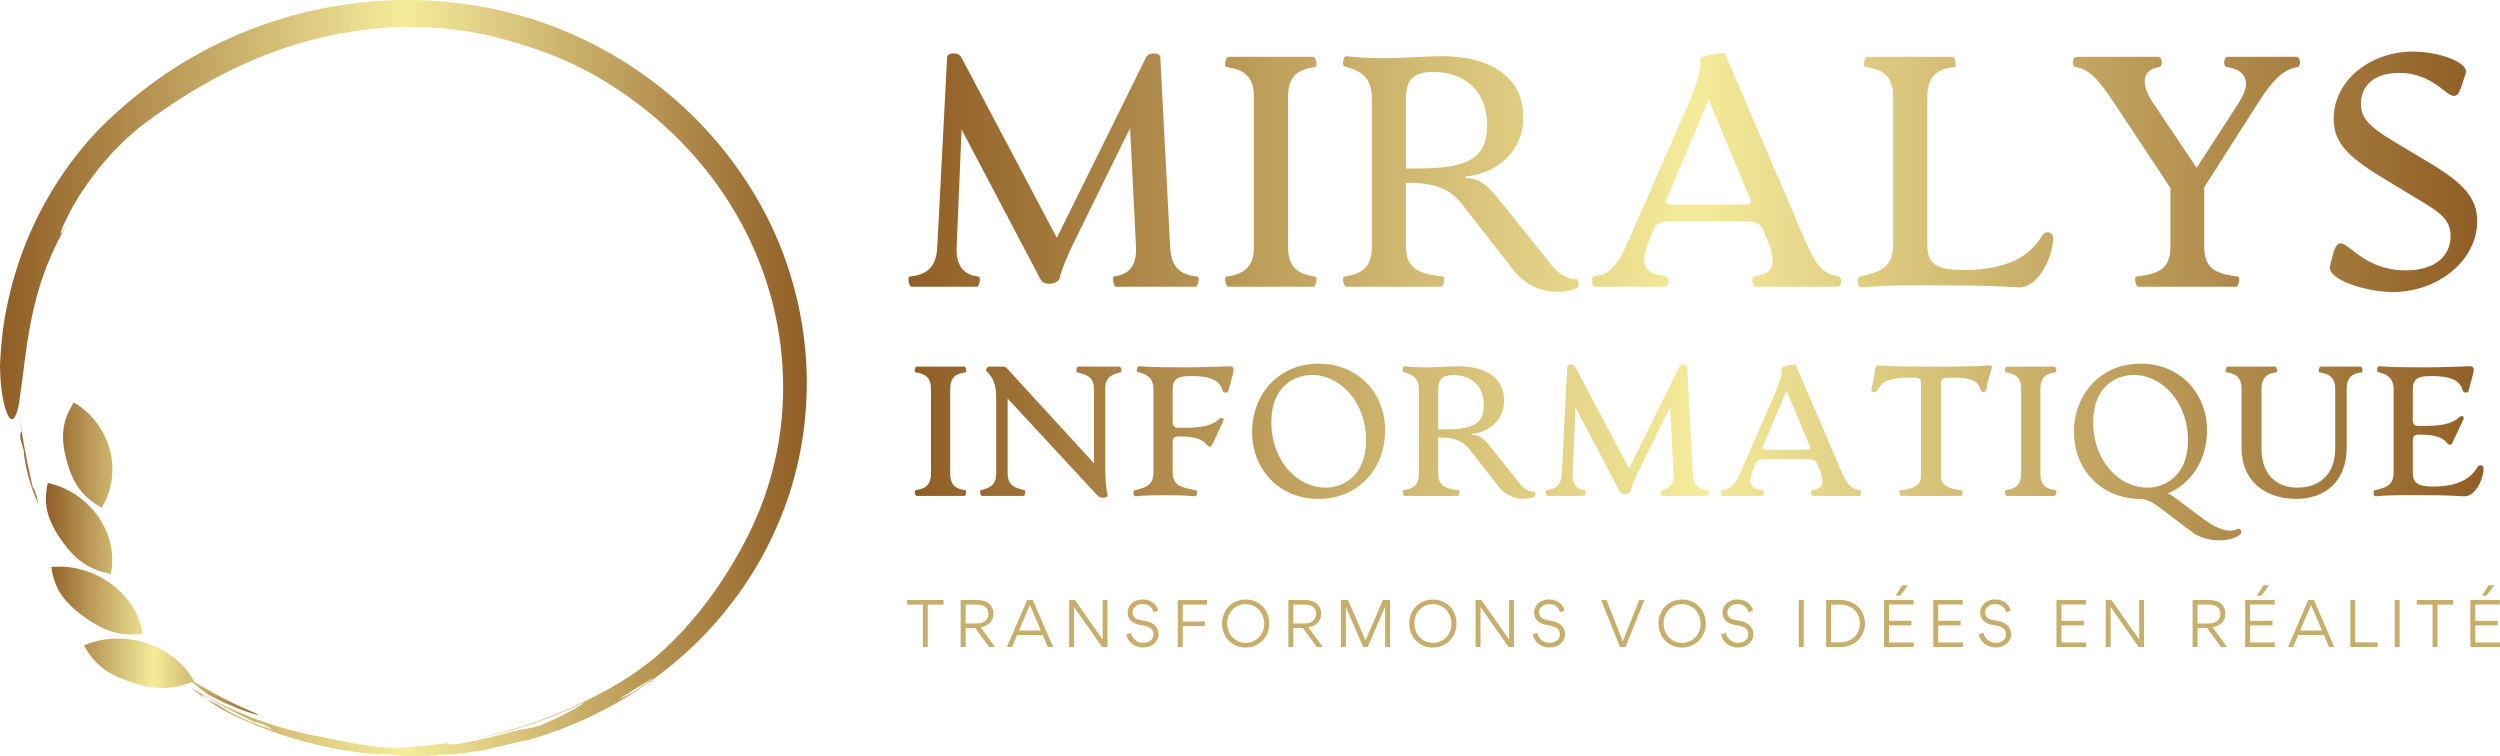 <?xml version="1.0" encoding="UTF-8" standalone="no"?> <svg xmlns:dc="http://purl.org/dc/elements/1.1/" xmlns:cc="http://creativecommons.org/ns#" xmlns:rdf="http://www.w3.org/1999/02/22-rdf-syntax-ns#" xmlns:svg="http://www.w3.org/2000/svg" xmlns="http://www.w3.org/2000/svg" xmlns:xlink="http://www.w3.org/1999/xlink" xmlns:sodipodi="http://sodipodi.sourceforge.net/DTD/sodipodi-0.dtd" xmlns:inkscape="http://www.inkscape.org/namespaces/inkscape" version="1.1" width="3119.595" height="943.325" viewBox="0 0 3119.595 943.325" id="svg3783"><defs id="defs3787"><linearGradient xlink:href="#SvgjsLinearGradient10442" id="linearGradient3791" gradientTransform="scale(0.659,1.519)" x1="6.875" y1="67.787" x2="42.494" y2="67.787" gradientUnits="userSpaceOnUse"></linearGradient><linearGradient xlink:href="#SvgjsLinearGradient10442" id="linearGradient3793" gradientTransform="scale(0.997,1.003)" x1="0" y1="0.002" x2="185.393" y2="0.002" gradientUnits="userSpaceOnUse"></linearGradient><linearGradient xlink:href="#SvgjsLinearGradient10442" id="linearGradient3795" gradientTransform="scale(0.788,1.269)" x1="13.35" y1="78.053" x2="75.997" y2="78.053" gradientUnits="userSpaceOnUse"></linearGradient><linearGradient xlink:href="#SvgjsLinearGradient10442" id="linearGradient3797" gradientTransform="scale(0.997,1.003)" x1="0" y1="0.002" x2="185.393" y2="0.002" gradientUnits="userSpaceOnUse"></linearGradient><linearGradient xlink:href="#SvgjsLinearGradient10446" id="linearGradient3799" gradientTransform="matrix(26.175,0,0,4.012,1117.091,-52.066)" x1="0.63" y1="29.016" x2="75.419" y2="29.016" gradientUnits="userSpaceOnUse"></linearGradient><linearGradient xlink:href="#SvgjsLinearGradient10450" id="linearGradient3803" gradientTransform="scale(2.98,0.336)" x1="0.54" y1="33.852" x2="114.513" y2="33.852" gradientUnits="userSpaceOnUse"></linearGradient><linearGradient xlink:href="#SvgjsLinearGradient10450" id="linearGradient3805" gradientTransform="scale(2.98,0.336)" x1="0.54" y1="33.852" x2="114.513" y2="33.852" gradientUnits="userSpaceOnUse"></linearGradient><defs id="SvgjsDefs10433"><linearGradient id="SvgjsLinearGradient10442"><stop offset="0" stop-color="#905e26" id="SvgjsStop10443"></stop><stop offset="0.5" stop-color="#f5ec9b" id="SvgjsStop10444"></stop><stop offset="1" stop-color="#905e26" id="SvgjsStop10445"></stop></linearGradient><linearGradient id="SvgjsLinearGradient10446"><stop offset="0" stop-color="#905e26" id="SvgjsStop10447"></stop><stop offset="0.5" stop-color="#f5ec9b" id="SvgjsStop10448"></stop><stop offset="1" stop-color="#905e26" id="SvgjsStop10449"></stop></linearGradient><linearGradient id="SvgjsLinearGradient10450"><stop offset="0" stop-color="#905e26" id="SvgjsStop10451"></stop><stop offset="0.5" stop-color="#f5ec9b" id="SvgjsStop10452"></stop><stop offset="1" stop-color="#905e26" id="SvgjsStop10453"></stop></linearGradient></defs></defs><g style="fill:url(#linearGradient3797)" transform="matrix(5.448,0,0,5.072,0,-0.011)" id="SvgjsG10434"><path style="fill:url(#linearGradient3791)" id="path3765" d="m 27.983,157.03 c -0.229,-0.339 -0.566,-0.793 -0.807,-1.141 0.235,0.361 0.5,0.733 0.807,1.141 z m -23.3,-49.152 0.737,2.899 c 0.321,4.445 1.616,8.985 3.339,13.311 l -0.321,-2.065 c -0.455,-1.248 -0.655,-1.961 -0.77,-2.046 -0.066,-0.066 -0.067,0.191 0.039,0.762 -1.095,-5 -2.027,-9.749 -2.751,-14.651 -0.142,0.348 -0.378,0.31 -0.273,1.79 z m -0.153,-4.939 -0.003,0.111 0.428,3.037 c 0.017,-0.025 0.03,-0.076 0.046,-0.117 z"></path><path style="fill:url(#linearGradient3793)" id="path3767" d="m 125.305,180.632 2.14,-0.828 c 1.441,-0.523 2.834,-1.169 4.24,-1.796 a 89.147,89.147 0 0 0 15.754,-9.223 c 8.046,-5.915 15.007,-13.019 20.571,-21.02 5.631,-7.96 9.858,-16.8 12.735,-26.093 5.643,-18.619 5.519,-39.248 -1.271,-59.004 -7.467,-21.375 -22.25,-39.15 -40.75,-50.155 A 88.724,88.724 0 0 0 124.363,5.594 c -1.246,-0.435 -2.474,-0.92 -3.73,-1.308 l -3.772,-1.139 -3.814,-0.942 c -1.271,-0.307 -2.562,-0.513 -3.84,-0.772 A 92.651,92.651 0 0 0 93.706,0.004 C 88.524,-0.03 83.364,0.436 78.26,1.256 l -1.912,0.329 c -0.639,0.102 -1.275,0.219 -1.904,0.373 l -3.79,0.855 -3.749,1.04 c -1.251,0.347 -2.471,0.8 -3.709,1.195 a 97.388,97.388 0 0 0 -14.362,6.284 c -9.278,4.997 -17.84,11.635 -25.396,19.672 -2.922,3.069 -6.091,7.155 -9.102,11.873 A 91.038,91.038 0 0 0 6.387,58.624 C 4.192,64.235 2.594,70.05 1.579,75.474 0.523,80.897 0.165,85.935 0,90.012 c 0.037,1.37 0.072,2.609 0.143,3.725 0.109,1.116 0.221,2.11 0.337,2.993 0.201,1.769 0.548,3.087 0.831,4.056 0.582,1.937 1.104,2.47 1.544,2.316 0.88,-0.321 1.444,-3.343 1.493,-3.832 C 4.792,96.023 5.16,93.015 5.528,89.906 5.684,88.351 5.956,86.779 6.129,85.137 6.351,83.5 6.64,81.806 6.907,80.01 7.592,76.442 8.375,72.469 9.856,67.968 a 77.254,77.254 0 0 1 6.311,-14.233 c -0.334,0.587 -0.633,1.102 -0.892,1.54 -0.366,0.633 -0.62,1.132 -0.834,1.479 -0.415,0.697 -0.575,0.828 -0.519,0.499 0.061,-0.326 0.313,-1.124 0.78,-2.251 0.508,-1.106 1.148,-2.584 2.026,-4.239 1.729,-3.325 4.328,-7.402 7.395,-11.229 0.79,-0.938 1.536,-1.919 2.376,-2.808 0.833,-0.895 1.656,-1.784 2.482,-2.634 0.862,-0.819 1.71,-1.614 2.537,-2.371 0.82,-0.764 1.695,-1.415 2.491,-2.061 4.72,-3.62 9.981,-7.44 15.965,-10.789 1.504,-0.821 3.001,-1.698 4.589,-2.451 0.789,-0.386 1.564,-0.809 2.372,-1.178 l 2.441,-1.097 a 36.112,36.112 0 0 1 2.491,-1.047 l 2.532,-1.009 2.597,-0.895 1.304,-0.454 1.329,-0.391 2.67,-0.785 c 0.9,-0.235 1.811,-0.438 2.718,-0.662 1.808,-0.485 3.669,-0.758 5.514,-1.127 3.718,-0.574 7.486,-1.021 11.257,-1.089 3.769,-0.163 7.528,0.083 11.221,0.454 1.835,0.279 3.677,0.456 5.466,0.861 l 2.681,0.545 2.623,0.687 1.31,0.342 1.304,0.403 2.645,0.806 2.66,0.934 1.352,0.472 1.343,0.542 c 3.63,1.378 7.285,3.177 11.017,5.305 19.107,11.478 33.218,29.389 39.781,50.132 a 90.291,90.291 0 0 1 4.012,32.602 c -0.686,11.153 -3.564,22.415 -8.801,32.918 -5.51,11.128 -12.028,20.167 -19.705,27.471 -1.4,1.334 -2.956,2.539 -4.491,3.756 -0.769,0.606 -1.589,1.144 -2.376,1.711 -0.793,0.561 -1.579,1.121 -2.397,1.611 l -2.389,1.497 c -0.795,0.473 -1.598,0.901 -2.368,1.341 -1.527,0.904 -3.06,1.619 -4.444,2.351 a 104.836,104.836 0 0 1 -12.79,5.354 104.644,104.644 0 0 1 -12.205,3.209 c 8.975,-1.655 15.399,-3.714 24.498,-8.151 2.984,-1.578 2.055,-0.842 -0.136,0.574 -1.126,0.644 -2.563,1.475 -3.999,2.22 -1.457,0.693 -2.876,1.387 -3.923,1.82 -0.892,0.385 -2.124,0.643 -3.346,0.898 -1.226,0.25 -2.471,0.402 -3.374,0.753 l -1.497,0.436 -1.491,0.381 -2.964,0.797 c -2.005,0.443 -4.042,0.994 -6.286,1.318 -1.914,0.381 -1.759,-0.299 -2.712,-0.15 -6.085,0.727 -10.902,1.426 -14.852,0.924 l -2.188,-0.26 c -0.712,-0.094 -1.404,-0.235 -2.086,-0.347 -1.364,-0.237 -2.683,-0.449 -3.964,-0.772 l -2.456,-0.505 c -0.824,-0.174 -1.649,-0.397 -2.511,-0.582 -1.076,-0.197 -2.198,-0.393 -3.297,-0.68 -7.955,-1.794 -16.87,-5.311 -24.414,-9.955 l 0.066,0.116 c 4.075,2.556 8.177,4.843 12.584,7.158 -0.295,-0.185 -0.404,-0.298 -0.333,-0.301 0.13,-0.015 0.817,0.249 2.06,0.712 l 1.758,1.083 c -4.404,-1.447 -8.672,-3.39 -12.233,-5.99 l -2.673,-1.309 c -1.18,-0.885 -1.006,-1.029 -1.163,-1.352 -0.844,-0.552 -1.734,-1.06 -2.572,-1.65 0.378,0.4 1.031,0.916 1.77,1.51 0.745,0.584 1.569,1.258 2.377,1.835 l 3.055,2.098 c 11.553,6.4 23.744,9.945 35.831,11.02 0.942,-0.071 1.598,-0.125 2.845,-0.005 0.938,0.149 1.892,0.256 2.838,0.336 0.887,0.052 1.774,0.033 2.659,0.02 l 2.648,-0.033 c 0.615,-0.025 1.234,-0.113 1.863,-0.17 l 0.051,-0.007 c 0.988,-0.149 0.684,-0.233 0.066,-0.291 a 28.331,28.331 0 0 1 -1.463,-0.091 c 0.427,0.027 1.024,0.047 1.463,0.091 0.837,0.028 1.77,0.03 2.858,-0.008 a 139.13,139.13 0 0 1 2.047,-0.284 c -0.519,0.077 -1.045,0.158 -1.574,0.24 -0.157,0.015 -0.322,0.032 -0.474,0.044 l -2.358,0.243 -0.028,0.003 h 0.007 l -0.596,0.061 -0.857,0.124 c 2.022,-0.137 4.043,-0.217 6.044,-0.493 1.001,-0.127 2.009,-0.205 3.004,-0.371 l 2.985,-0.5 a 29.793,29.793 0 0 0 2.474,-0.57 c 2.847,-0.687 5.596,-1.626 7.434,-1.8 l 2.061,-0.679 -0.415,0.076 0.792,-0.201 c 0.718,-0.252 1.454,-0.461 2.165,-0.742 z m 20.262,-11.197 4.091,-2.674 c -1.352,1.317 -2.77,2.32 -4.116,3.199 -0.667,0.447 -1.331,0.844 -2,1.181 a 70.11,70.11 0 0 1 -1.927,0.973 c 1.17,-0.852 2.585,-1.713 3.952,-2.679 z"></path><path style="fill:url(#linearGradient3795)" id="path3769" d="m 58.888,177.982 c 0.224,0.141 0.553,0.322 1.01,0.535 -0.344,-0.179 -0.671,-0.357 -1.01,-0.535 z M 19.272,158.767 c 2.418,4.979 5.726,7.287 10.916,9.1 5.014,1.751 8.945,2.042 13.705,-0.097 1.486,1.156 3.237,2.895 4.694,3.661 1.019,0.528 2.419,1.281 3.899,1.964 1.504,0.638 3.014,1.346 4.261,1.767 2.479,0.871 3.635,1.164 0.544,-0.244 -4.626,-2.174 -8.312,-4.268 -11.752,-6.504 -0.412,-0.277 -0.82,-0.554 -1.227,-0.833 l 0.087,-0.039 c -2.444,-4.893 -7.029,-8.306 -12.16,-9.717 a 92.218,92.218 0 0 1 -1.81,-1.724 20.09,20.09 0 0 0 2.248,-0.127 c -1.047,-7.914 -7.416,-14.342 -15,-16.09 -0.188,-0.355 -0.372,-0.712 -0.566,-1.063 0.178,0.351 0.363,0.705 0.545,1.057 a 17.984,17.984 0 0 0 -5.882,-0.384 c 0.668,5.498 3.045,8.757 7.363,12.16 2.696,2.124 5.159,3.525 7.966,4.125 0.025,0.037 0.046,0.07 0.074,0.109 -0.024,-0.036 -0.045,-0.072 -0.07,-0.108 1.024,0.218 2.103,0.315 3.247,0.317 0.362,0.354 0.723,0.705 1.097,1.074 0.212,0.196 0.304,0.361 0.371,0.528 a 19.967,19.967 0 0 0 -3.759,-0.569 l -0.078,-0.099 0.064,0.099 c -0.124,-0.007 -0.249,-0.002 -0.374,-0.006 a 23.76,23.76 0 0 1 -1.307,-1.368 c 0.227,0.263 0.439,0.541 0.665,0.773 l 0.642,0.595 c -2.858,-0.104 -5.74,0.403 -8.403,1.643 z m -5.309,-26.041 c 2.976,4.624 5.992,7.302 11.397,8.494 1.985,-9.798 -4.661,-20.13 -14.4,-22.388 -1.16,5.414 0.031,9.27 3.003,13.894 z m 9.286,-7.84 c 5.065,-8.615 2.145,-20.551 -6.329,-25.854 -2.858,4.743 -2.993,8.772 -1.685,14.114 1.309,5.34 3.288,8.855 8.014,11.74 z"></path></g><path d="m 1494.194,345.122 c 3.279,0.41 0.82,12.707 -2.459,12.707 h -99.195 c -2.869,0 -5.329,-12.297 -2.459,-12.707 15.166,-2.459 28.693,-9.428 27.463,-36.891 l -7.378,-148.382 -71.732,145.923 c -7.378,15.166 -14.756,33.611 -15.986,40.989 -0.82,4.509 -7.788,7.378 -13.527,7.378 -5.739,0 -9.018,-2.459 -11.477,-7.378 l -97.555,-185.272 -6.148,146.742 c -1.23,27.463 12.707,35.251 27.463,36.891 3.279,0.41 0.82,12.707 -2.049,12.707 h -81.569 c -3.279,0 -5.739,-12.297 -2.459,-12.707 17.625,-2.05 33.202,-8.198 34.431,-36.891 l 12.297,-236.919 c 0.41,-6.148 14.346,-6.558 17.625,0 L 1318.759,296.755 1430.251,71.313 c 3.279,-6.558 17.216,-6.148 17.625,0 l 12.297,236.919 c 1.23,28.693 15.986,34.841 34.021,36.891 z m 38.53,12.707 c -3.279,0 -5.739,-12.297 -2.459,-12.707 20.085,-2.869 34.431,-10.247 34.431,-36.891 v -187.732 c 0,-26.643 -14.346,-34.021 -34.431,-36.89 -3.279,-0.41 -0.82,-12.707 2.459,-12.707 h 106.163 c 3.279,0 5.739,12.297 2.459,12.707 -17.625,2.459 -34.021,8.198 -34.021,36.89 v 187.732 c 0,28.693 16.396,34.431 34.021,36.891 3.279,0.41 0.82,12.707 -2.459,12.707 z m 434.898,-9.428 c 3.279,0 2.869,10.247 0,11.477 -22.954,8.608 -56.975,5.739 -79.519,-23.364 l -63.944,-81.979 c -17.216,-22.134 -39.76,-26.233 -69.682,-26.643 v 80.339 c 0,28.693 18.855,33.611 46.318,36.891 2.869,0.41 0.82,12.707 -2.459,12.707 h -118.46 c -3.279,0 -5.739,-12.297 -2.459,-12.707 20.085,-2.869 34.431,-10.247 34.431,-36.891 v -185.272 c 0,-27.053 -14.346,-34.841 -34.431,-40.17 -3.279,-0.82 -1.23,-13.117 2.459,-12.707 16.396,2.05 34.431,2.459 46.728,2.459 27.463,0 53.696,-2.459 72.551,-2.459 58.615,0 101.654,24.594 101.654,75.83 0,48.778 -40.58,72.141 -71.732,74.191 v 2.05 c 15.166,0 25.413,6.558 42.629,28.283 l 63.124,78.7 c 11.477,14.756 22.544,19.265 32.791,19.265 z m -200.438,-138.135 c 61.484,0 88.537,-10.657 88.537,-53.696 0,-44.678 -29.512,-66.813 -67.223,-66.813 -25.004,0 -34.021,9.838 -34.021,33.201 v 87.308 z m 526.715,134.445 c 5.739,0.82 4.099,13.117 -0.82,13.117 h -102.064 c -5.329,0 -6.148,-12.297 -1.23,-13.117 15.576,-2.459 31.152,-8.608 15.986,-44.269 l -6.148,-14.346 c -3.689,-9.428 -12.707,-9.838 -25.823,-9.838 h -85.258 c -12.297,0 -21.315,0.41 -25.004,9.838 l -5.739,14.346 c -15.166,36.481 0.41,41.399 20.905,44.269 4.919,0.82 4.099,13.117 -1.23,13.117 h -86.488 c -5.329,0 -6.558,-12.297 -1.23,-13.117 17.216,-2.459 27.053,-9.018 42.219,-44.269 l 69.272,-157.809 c 15.986,-36.071 20.905,-54.106 20.905,-69.682 0,-2.459 29.102,-9.018 30.332,-6.149 l 100.014,233.23 c 15.166,35.661 25.004,42.219 41.399,44.678 z m -120.099,-89.357 c 6.149,0 13.117,-0.82 10.657,-6.148 l -52.467,-124.608 -52.467,124.608 c -2.459,5.329 4.099,6.148 10.247,6.148 z m 148.382,103.293 c -4.099,0.41 -5.739,-12.297 -2.459,-13.117 24.184,-6.148 42.629,-9.838 42.629,-40.17 v -184.863 c 0,-28.693 -16.806,-34.431 -34.841,-36.89 -3.279,-0.41 -0.82,-12.707 2.05,-12.707 h 106.983 c 3.279,0 5.329,12.297 2.459,12.707 -17.625,2.05 -34.021,8.198 -34.021,36.89 v 184.863 c 0,23.774 10.657,31.562 45.908,31.562 66.403,0 87.718,-26.643 97.965,-43.859 3.279,-5.329 13.117,-4.099 13.117,3.689 0,22.544 -17.216,61.484 -42.219,61.894 -19.675,-1.23 -45.908,-2.459 -81.159,-2.459 -37.71,0 -78.7,-1.23 -116.41,2.459 z M 2865.702,70.903 c 4.919,0 6.148,11.887 1.23,12.707 -16.396,2.459 -30.332,14.756 -49.187,44.678 l -67.223,105.343 v 74.601 c 0,28.693 16.806,33.611 42.219,36.891 2.869,0.41 0.82,12.707 -2.459,12.707 h -122.149 c -3.279,0 -5.329,-12.297 -2.459,-12.707 26.643,-3.279 42.629,-8.608 42.629,-36.891 v -73.781 l -70.092,-105.753 c -19.265,-29.102 -30.742,-42.219 -48.368,-45.088 -5.329,-0.82 -4.099,-12.707 1.23,-12.707 h 102.064 c 5.329,0 6.148,11.887 1.23,12.707 -18.445,2.869 -25.823,17.625 -7.788,44.678 l 54.516,81.159 52.467,-81.159 c 17.625,-27.463 7.788,-40.989 -14.756,-44.678 -5.329,-0.82 -4.099,-12.707 1.23,-12.707 z m 120.509,293.485 c -34.021,0 -83.209,-15.576 -78.7,-32.792 l 3.689,-14.346 c 11.067,-39.76 23.364,20.085 90.997,20.085 35.661,0 55.746,-17.216 55.746,-43.039 0,-21.315 -15.576,-30.742 -41.809,-46.318 l -45.908,-27.873 c -41.809,-25.413 -58.205,-43.449 -58.205,-71.731 0,-48.777 46.728,-84.028 98.785,-84.028 31.562,0 70.092,13.117 65.993,27.053 l -4.919,15.166 c -11.477,36.891 -22.134,-15.576 -78.29,-15.576 -31.562,0 -47.548,16.396 -47.548,38.53 0,18.035 11.067,28.693 38.53,45.498 l 47.958,28.693 c 41.809,25.003 58.615,43.859 58.615,72.141 0,50.007 -50.007,88.537 -104.933,88.537 z" id="path3772" style="fill:url(#linearGradient3799);stroke-width:10.247"></path><g style="fill:url(#linearGradient3805)" transform="matrix(5.764,0,0,5.764,1132.215,388.303)" id="SvgjsG10436"><path style="fill:url(#linearGradient3803)" id="path3775" d="m 2,40 c -0.32,0 -0.56,-1.2 -0.24,-1.24 1.96,-0.28 3.36,-1 3.36,-3.6 V 16.84 c 0,-2.6 -1.4,-3.32 -3.36,-3.6 C 1.44,13.2 1.68,12 2,12 h 10.36 c 0.32,0 0.56,1.2 0.24,1.24 -1.72,0.24 -3.32,0.8 -3.32,3.6 v 18.32 c 0,2.8 1.6,3.36 3.32,3.6 0.32,0.04 0.08,1.24 -0.24,1.24 z m 40.32,0.4 c -0.64,0 -0.96,-0.32 -1.4,-0.76 L 21.72,18.92 v 16.16 c 0,2.68 1.56,3.16 3.64,3.68 0.32,0.08 0.16,1.24 -0.24,1.24 h -8.96 c -0.36,0 -0.56,-1.12 -0.24,-1.24 1.88,-0.52 3.32,-1 3.32,-3.68 V 19.24 c 0,-2.56 -0.28,-4.24 -1.6,-5.72 -0.24,-0.32 -0.6,-0.56 -0.6,-0.72 0,-0.32 0.28,-0.8 0.72,-0.8 h 2.8 c 0.44,0 0.72,0.04 1,0.36 L 40.4,32.92 V 16.88 c 0,-2.8 -1.76,-3.16 -3.64,-3.64 C 36.44,13.16 36.6,12 37,12 h 8.96 c 0.36,0 0.56,1.16 0.24,1.24 -1.8,0.48 -3.36,0.84 -3.36,3.64 v 15.88 c 0,2.52 0.08,5.4 0.48,6.84 0.2,0.64 -0.52,0.8 -1,0.8 z m 7.04,-0.32 c -0.4,0.04 -0.56,-1.2 -0.24,-1.28 2.36,-0.6 4.16,-0.96 4.16,-3.92 V 16.96 c 0,-2.68 -1.64,-3.36 -3.4,-3.8 -0.32,-0.08 -0.16,-1.28 0.24,-1.24 2.92,0.24 7.2,0.24 10.16,0.24 3.64,0 6.36,-0.16 9.52,-0.24 0.92,0 0.92,0.64 0.72,1.52 l -1,3.8 c -0.12,0.52 -1.08,0.52 -1.24,0 -0.56,-1.88 -1.84,-3.2 -6.92,-3.2 -3,0 -3.92,0.72 -3.92,2.92 V 24 c 0,1.04 0.52,1.24 1.32,1.24 h 0.76 c 3.56,0 6.24,-0.24 8,-1.92 0.36,-0.36 1.2,-0.28 0.88,0.48 l -2.36,5.04 c -0.28,0.68 -0.84,0.6 -1.28,0 C 63.8,27.6 61.72,27.12 59.2,27.12 h -0.44 c -0.8,0 -1.32,0.2 -1.32,1.24 v 6.52 c 0,2.96 1.92,3.28 5.12,3.92 0.36,0.08 0.16,1.32 -0.24,1.28 -2.64,-0.24 -4.88,-0.24 -6.96,-0.24 -2.08,0 -4.08,0.04 -6,0.24 z M 89,40.64 c -8.32,0 -14.36,-6.2 -14.36,-14.52 0,-8.04 5.68,-14.76 14.44,-14.76 8.36,0 14.36,6.2 14.36,14.48 0,8.08 -5.64,14.8 -14.44,14.8 z m 1.48,-2.44 c 3.68,0 8.84,-2.36 8.84,-10.28 0,-8.28 -5.68,-14.12 -11.68,-14.12 -3.72,0 -8.84,2.36 -8.84,10.24 0,8.36 5.64,14.16 11.68,14.16 z m 45.24,0.88 c 0.32,0 0.28,1 0,1.12 -2.24,0.84 -5.56,0.56 -7.76,-2.28 l -6.24,-8 c -1.68,-2.16 -3.88,-2.56 -6.8,-2.6 v 7.84 c 0,2.8 1.84,3.28 4.52,3.6 0.28,0.04 0.08,1.24 -0.24,1.24 h -11.56 c -0.32,0 -0.56,-1.2 -0.24,-1.24 1.96,-0.28 3.36,-1 3.36,-3.6 V 17.08 c 0,-2.64 -1.4,-3.4 -3.36,-3.92 -0.32,-0.08 -0.12,-1.28 0.24,-1.24 1.6,0.2 3.36,0.24 4.56,0.24 2.68,0 5.24,-0.24 7.08,-0.24 5.72,0 9.92,2.4 9.92,7.4 0,4.76 -3.96,7.04 -7,7.24 v 0.2 c 1.48,0 2.48,0.64 4.16,2.76 l 6.16,7.68 c 1.12,1.44 2.2,1.88 3.2,1.88 z M 116.16,25.6 c 6,0 8.64,-1.04 8.64,-5.24 0,-4.36 -2.88,-6.52 -6.56,-6.52 -2.44,0 -3.32,0.96 -3.32,3.24 v 8.52 z m 57.2,13.16 c 0.32,0.04 0.08,1.24 -0.24,1.24 h -9.68 c -0.28,0 -0.52,-1.2 -0.24,-1.24 1.48,-0.24 2.8,-0.92 2.68,-3.6 l -0.72,-14.48 -7,14.24 c -0.72,1.48 -1.44,3.28 -1.56,4 -0.08,0.44 -0.76,0.72 -1.32,0.72 -0.56,0 -0.88,-0.24 -1.12,-0.72 l -9.52,-18.08 -0.6,14.32 c -0.12,2.68 1.24,3.44 2.68,3.6 0.32,0.04 0.08,1.24 -0.2,1.24 h -7.96 c -0.32,0 -0.56,-1.2 -0.24,-1.24 1.72,-0.2 3.24,-0.8 3.36,-3.6 l 1.2,-23.12 c 0.04,-0.6 1.4,-0.64 1.72,0 l 11.64,22 10.88,-22 c 0.32,-0.64 1.68,-0.6 1.72,0 l 1.2,23.12 c 0.12,2.8 1.56,3.4 3.32,3.6 z m 32.76,-0.04 c 0.56,0.08 0.4,1.28 -0.08,1.28 h -9.96 c -0.52,0 -0.6,-1.2 -0.12,-1.28 1.52,-0.24 3.04,-0.84 1.56,-4.32 l -0.6,-1.4 c -0.36,-0.92 -1.24,-0.96 -2.52,-0.96 h -8.32 c -1.2,0 -2.08,0.04 -2.44,0.96 l -0.56,1.4 c -1.48,3.56 0.04,4.04 2.04,4.32 0.48,0.08 0.4,1.28 -0.12,1.28 h -8.44 c -0.52,0 -0.64,-1.2 -0.12,-1.28 1.68,-0.24 2.64,-0.88 4.12,-4.32 L 187.32,19 c 1.56,-3.52 2.04,-5.28 2.04,-6.8 0,-0.24 2.84,-0.88 2.96,-0.6 l 9.76,22.76 c 1.48,3.48 2.44,4.12 4.04,4.36 z M 194.4,30 c 0.6,0 1.28,-0.08 1.04,-0.6 L 190.32,17.24 185.2,29.4 c -0.24,0.52 0.4,0.6 1,0.6 z m 20.76,10 c -0.36,0 -0.6,-1.16 -0.28,-1.2 2.72,-0.32 4.56,-0.92 4.56,-3.08 V 15.68 c 0,-0.96 -0.32,-1.28 -1.28,-1.28 h -1.28 c -4.04,0 -5.84,0.68 -6.76,2.6 -0.36,0.72 -1.56,0.6 -1.44,0 0.32,-1.56 0.64,-2.64 0.88,-4.68 0.08,-0.68 0.56,-0.64 1.24,-0.56 1.52,0.16 3.52,0.24 10.92,0.24 7.4,0 10.36,-0.08 11.88,-0.24 0.72,-0.08 1.4,-0.12 1.16,0.56 -0.56,1.84 -0.96,3.16 -1.2,4.68 -0.12,0.68 -1.12,0.64 -1.24,0 -0.4,-1.88 -2.04,-2.6 -5.6,-2.6 h -1.44 c -0.96,0 -1.52,0.32 -1.52,1.28 v 20.04 c 0,2.16 1.88,2.76 4.56,3.08 0.32,0.04 0.08,1.2 -0.28,1.2 z M 238,40 c -0.32,0 -0.56,-1.2 -0.24,-1.24 1.96,-0.28 3.36,-1 3.36,-3.6 V 16.84 c 0,-2.6 -1.4,-3.32 -3.36,-3.6 C 237.44,13.2 237.68,12 238,12 h 10.36 c 0.32,0 0.56,1.2 0.24,1.24 -1.72,0.24 -3.32,0.8 -3.32,3.6 v 18.32 c 0,2.8 1.6,3.36 3.32,3.6 0.32,0.04 0.08,1.24 -0.24,1.24 z m 49.92,7.16 c 0.68,-0.36 1.04,0.6 0.84,0.88 -1.36,1.88 -7.24,2.36 -10.6,-0.2 l -6.88,-5.2 c -1.68,-1.24 -3,-2 -4.44,-2 -8.28,-0.04 -14.28,-6.24 -14.28,-14.52 0,-8.04 5.68,-14.76 14.44,-14.76 8.36,0 14.36,6.2 14.36,14.48 0,6.12 -3.2,11.44 -8.6,13.68 0.64,0.08 0.88,0.28 1.2,0.52 l 6.76,5.04 c 3.52,2.6 5.76,2.8 7.2,2.08 z m -31.2,-23.12 c 0,8.36 5.64,14.16 11.68,14.16 3.68,0 8.84,-2.36 8.84,-10.28 0,-8.28 -5.68,-14.12 -11.68,-14.12 -3.72,0 -8.84,2.36 -8.84,10.24 z m 43.88,16.6 c -5.52,0 -11.76,-2.96 -11.76,-11.08 V 16.84 c 0,-2.6 -1.4,-3.36 -3.28,-3.6 C 285.24,13.2 285.48,12 285.8,12 h 10.32 c 0.32,0 0.56,1.2 0.24,1.24 -1.6,0.2 -3.2,0.8 -3.2,3.6 v 12.92 c 0,5.68 3.32,8.44 7.8,8.44 4.6,0 8.16,-2.76 8.16,-8.44 V 16.84 c 0,-2.64 -1.48,-3.32 -3.44,-3.6 C 305.4,13.2 305.6,12 305.92,12 h 8.72 c 0.32,0 0.56,1.2 0.24,1.24 -1.68,0.2 -3.28,0.8 -3.28,3.6 v 12.72 c 0,7.32 -4.72,11.08 -11,11.08 z m 17.24,-0.56 c -0.4,0.04 -0.56,-1.2 -0.24,-1.28 2.36,-0.6 4.16,-0.96 4.16,-3.92 V 16.96 c 0,-2.68 -1.64,-3.36 -3.4,-3.8 -0.32,-0.08 -0.16,-1.28 0.24,-1.24 2.92,0.24 7.2,0.24 10.16,0.24 3.64,0 6.36,-0.16 9.52,-0.24 0.92,0 0.92,0.64 0.72,1.52 l -1,3.8 c -0.12,0.52 -1.08,0.52 -1.24,0 -0.56,-1.88 -1.84,-3.2 -6.92,-3.2 -3,0 -3.92,0.72 -3.92,2.92 v 6.64 c 0,1.04 0.52,1.24 1.32,1.24 H 328 c 3.56,0 6.24,-0.24 8,-1.92 0.36,-0.36 1.2,-0.28 0.88,0.48 l -2.36,5.04 c -0.28,0.68 -0.84,0.6 -1.28,0 -0.96,-1.24 -3.04,-1.72 -5.56,-1.72 h -0.44 c -0.8,0 -1.32,0.2 -1.32,1.24 v 6.92 c 0,2.32 1.04,3.08 4.48,3.08 6.48,0 8.56,-2.6 9.56,-4.28 0.32,-0.52 1.28,-0.4 1.28,0.36 0,2.2 -1.68,6 -4.12,6.04 -1.92,-0.12 -4.48,-0.24 -7.92,-0.24 -3.68,0 -7.68,-0.12 -11.36,0.24 z"></path></g><g style="fill:#c7ae6a;fill-opacity:1" transform="matrix(4.027,0,0,4.027,1130.302,726.85)" id="SvgjsG10437"><path id="path3778" d="M 6.8,6.86 V 20 H 5.28 V 6.86 H 0.4 V 5.42 H 11.68 V 6.86 Z M 27.672,20 h -1.86 l -4.32,-5.9 h -2.96 V 20 h -1.54 V 5.42 h 5.06 c 1.72,0 3.1,0.48 3.9,1.28 0.8,0.8 1.22,1.8 1.22,2.98 0,2.46 -1.84,3.88 -4,4.16 z M 18.532,6.86 v 5.84 h 3.38 c 1.28,0 2.28,-0.36 2.86,-0.94 0.56,-0.56 0.84,-1.26 0.84,-2.04 0,-1.44 -0.88,-2.86 -3.66,-2.86 z M 44.024,20 l -1.6,-3.72 h -7.94 l -1.6,3.72 h -1.56 l 6.28,-14.58 h 1.74 l 6.3,14.58 z m -2.18,-5.12 -3.4,-7.88 -3.38,7.88 z M 60.996,5.42 h 1.5 V 20 h -1.66 L 52.136,7.6 V 20 h -1.52 V 5.42 h 1.78 l 8.6,12.26 z m 12.492,14.72 c -1.38,0 -2.7,-0.52 -3.56,-1.28 -0.9,-0.78 -1.48,-1.82 -1.6,-2.84 l 1.44,-0.4 c 0.16,0.86 0.6,1.58 1.32,2.18 0.7,0.6 1.5,0.9 2.4,0.9 0.84,0 1.62,-0.2 2.24,-0.64 0.62,-0.42 1.02,-1.14 1.02,-2.02 0,-1.02 -0.54,-1.68 -1.22,-2.08 -0.48,-0.28 -0.9,-0.4 -1.38,-0.5 l -1.92,-0.38 c -0.4,-0.08 -0.82,-0.22 -1.28,-0.42 -0.46,-0.22 -0.86,-0.48 -1.2,-0.82 -0.68,-0.66 -1.02,-1.5 -1.02,-2.52 0,-0.8 0.22,-1.52 0.66,-2.14 0.44,-0.64 1,-1.1 1.7,-1.44 0.7,-0.32 1.44,-0.48 2.26,-0.48 3.14,0 4.52,1.94 4.82,3.5 l -1.4,0.44 c -0.24,-1.04 -1.18,-2.52 -3.44,-2.52 -1.56,-0.04 -3.08,1.06 -3.06,2.58 0,1.12 0.7,2.02 2.12,2.3 l 1.84,0.36 c 1.24,0.24 2.2,0.66 2.84,1.28 0.44,0.4 0.76,0.86 0.96,1.34 0.2,0.5 0.3,0.94 0.3,1.34 0.02,2.56 -2.14,4.32 -4.84,4.26 z M 85.82,6.86 v 5.24 h 6.86 v 1.4 H 85.82 V 20 H 84.28 V 5.42 h 9.04 v 1.44 z m 26.812,5.82 c 0,1.38 -0.32,2.64 -0.94,3.78 -0.64,1.14 -1.52,2.04 -2.64,2.7 -1.14,0.66 -2.38,1 -3.78,1 -1.02,0 -1.98,-0.2 -2.9,-0.58 -0.9,-0.38 -1.68,-0.9 -2.32,-1.58 -0.64,-0.64 -1.14,-1.42 -1.52,-2.34 -0.36,-0.92 -0.56,-1.88 -0.56,-2.9 0,-1.38 0.32,-2.64 0.96,-3.78 0.62,-1.14 1.5,-2.06 2.64,-2.72 1.12,-0.66 2.38,-0.98 3.76,-0.98 1.02,0 1.98,0.18 2.9,0.56 0.9,0.4 1.68,0.92 2.32,1.56 0.64,0.68 1.16,1.46 1.52,2.36 0.38,0.92 0.56,1.88 0.56,2.92 z m -1.58,0.08 c 0,-1.64 -0.6,-3.16 -1.6,-4.26 -1,-1.1 -2.5,-1.8 -4.18,-1.8 -1.08,0 -2.06,0.28 -2.94,0.8 -0.88,0.56 -1.56,1.28 -2.04,2.18 -0.48,0.92 -0.72,1.92 -0.72,3 0,1.62 0.6,3.16 1.6,4.24 1,1.1 2.5,1.8 4.16,1.8 1.08,0 2.06,-0.28 2.94,-0.82 0.9,-0.52 1.58,-1.26 2.06,-2.16 0.48,-0.9 0.72,-1.9 0.72,-2.98 z M 129.224,20 h -1.86 l -4.32,-5.9 h -2.96 V 20 h -1.54 V 5.42 h 5.06 c 1.72,0 3.1,0.48 3.9,1.28 0.8,0.8 1.22,1.8 1.22,2.98 0,2.46 -1.84,3.88 -4,4.16 z m -9.14,-13.14 v 5.84 h 3.38 c 1.28,0 2.28,-0.36 2.86,-0.94 0.56,-0.56 0.84,-1.26 0.84,-2.04 0,-1.44 -0.88,-2.86 -3.66,-2.86 z m 27.772,-1.44 h 2.2 V 20 h -1.52 v -12.5 0 l -5.42,12.5 h -1.38 l -5.38,-12.4 v 0 12.4 h -1.52 V 5.42 h 2.18 l 5.44,12.5 z m 22.792,7.26 c 0,1.38 -0.32,2.64 -0.94,3.78 -0.64,1.14 -1.52,2.04 -2.64,2.7 -1.14,0.66 -2.38,1 -3.78,1 -1.02,0 -1.98,-0.2 -2.9,-0.58 -0.9,-0.38 -1.68,-0.9 -2.32,-1.58 -0.64,-0.64 -1.14,-1.42 -1.52,-2.34 -0.36,-0.92 -0.56,-1.88 -0.56,-2.9 0,-1.38 0.32,-2.64 0.96,-3.78 0.62,-1.14 1.5,-2.06 2.64,-2.72 1.12,-0.66 2.38,-0.98 3.76,-0.98 1.02,0 1.98,0.18 2.9,0.56 0.9,0.4 1.68,0.92 2.32,1.56 0.64,0.68 1.16,1.46 1.52,2.36 0.38,0.92 0.56,1.88 0.56,2.92 z m -1.58,0.08 c 0,-1.64 -0.6,-3.16 -1.6,-4.26 -1,-1.1 -2.5,-1.8 -4.18,-1.8 -1.08,0 -2.06,0.28 -2.94,0.8 -0.88,0.56 -1.56,1.28 -2.04,2.18 -0.48,0.92 -0.72,1.92 -0.72,3 0,1.62 0.6,3.16 1.6,4.24 1,1.1 2.5,1.8 4.16,1.8 1.08,0 2.06,-0.28 2.94,-0.82 0.9,-0.52 1.58,-1.26 2.06,-2.16 0.48,-0.9 0.72,-1.9 0.72,-2.98 z M 186.94,5.42 h 1.5 V 20 h -1.66 L 178.08,7.6 V 20 h -1.52 V 5.42 h 1.78 l 8.6,12.26 z m 12.492,14.72 c -1.38,0 -2.7,-0.52 -3.56,-1.28 -0.9,-0.78 -1.48,-1.82 -1.6,-2.84 l 1.44,-0.4 c 0.16,0.86 0.6,1.58 1.32,2.18 0.7,0.6 1.5,0.9 2.4,0.9 0.84,0 1.62,-0.2 2.24,-0.64 0.62,-0.42 1.02,-1.14 1.02,-2.02 0,-1.02 -0.54,-1.68 -1.22,-2.08 -0.48,-0.28 -0.9,-0.4 -1.38,-0.5 l -1.92,-0.38 c -0.4,-0.08 -0.82,-0.22 -1.28,-0.42 -0.46,-0.22 -0.86,-0.48 -1.2,-0.82 -0.68,-0.66 -1.02,-1.5 -1.02,-2.52 0,-0.8 0.22,-1.52 0.66,-2.14 0.44,-0.64 1,-1.1 1.7,-1.44 0.7,-0.32 1.44,-0.48 2.26,-0.48 3.14,0 4.52,1.94 4.82,3.5 l -1.4,0.44 c -0.24,-1.04 -1.18,-2.52 -3.44,-2.52 -1.56,-0.04 -3.08,1.06 -3.06,2.58 0,1.12 0.7,2.02 2.12,2.3 l 1.84,0.36 c 1.24,0.24 2.2,0.66 2.84,1.28 0.44,0.4 0.76,0.86 0.96,1.34 0.2,0.5 0.3,0.94 0.3,1.34 0.02,2.56 -2.14,4.32 -4.84,4.26 z M 228.876,5.42 223.016,20 h -1.7 l -5.86,-14.58 h 1.68 l 5.04,12.86 5.06,-12.86 z m 18.992,7.26 c 0,1.38 -0.32,2.64 -0.94,3.78 -0.64,1.14 -1.52,2.04 -2.64,2.7 -1.14,0.66 -2.38,1 -3.78,1 -1.02,0 -1.98,-0.2 -2.9,-0.58 -0.9,-0.38 -1.68,-0.9 -2.32,-1.58 -0.64,-0.64 -1.14,-1.42 -1.52,-2.34 -0.36,-0.92 -0.56,-1.88 -0.56,-2.9 0,-1.38 0.32,-2.64 0.96,-3.78 0.62,-1.14 1.5,-2.06 2.64,-2.72 1.12,-0.66 2.38,-0.98 3.76,-0.98 1.02,0 1.98,0.18 2.9,0.56 0.9,0.4 1.68,0.92 2.32,1.56 0.64,0.68 1.16,1.46 1.52,2.36 0.38,0.92 0.56,1.88 0.56,2.92 z m -1.58,0.08 c 0,-1.64 -0.6,-3.16 -1.6,-4.26 -1,-1.1 -2.5,-1.8 -4.18,-1.8 -1.08,0 -2.06,0.28 -2.94,0.8 -0.88,0.56 -1.56,1.28 -2.04,2.18 -0.48,0.92 -0.72,1.92 -0.72,3 0,1.62 0.6,3.16 1.6,4.24 1,1.1 2.5,1.8 4.16,1.8 1.08,0 2.06,-0.28 2.94,-0.82 0.9,-0.52 1.58,-1.26 2.06,-2.16 0.48,-0.9 0.72,-1.9 0.72,-2.98 z m 11.532,7.38 c -1.38,0 -2.7,-0.52 -3.56,-1.28 -0.9,-0.78 -1.48,-1.82 -1.6,-2.84 l 1.44,-0.4 c 0.16,0.86 0.6,1.58 1.32,2.18 0.7,0.6 1.5,0.9 2.4,0.9 0.84,0 1.62,-0.2 2.24,-0.64 0.62,-0.42 1.02,-1.14 1.02,-2.02 0,-1.02 -0.54,-1.68 -1.22,-2.08 -0.48,-0.28 -0.9,-0.4 -1.38,-0.5 l -1.92,-0.38 c -0.4,-0.08 -0.82,-0.22 -1.28,-0.42 -0.46,-0.22 -0.86,-0.48 -1.2,-0.82 -0.68,-0.66 -1.02,-1.5 -1.02,-2.52 0,-0.8 0.22,-1.52 0.66,-2.14 0.44,-0.64 1,-1.1 1.7,-1.44 0.7,-0.32 1.44,-0.48 2.26,-0.48 3.14,0 4.52,1.94 4.82,3.5 l -1.4,0.44 c -0.24,-1.04 -1.18,-2.52 -3.44,-2.52 -1.56,-0.04 -3.08,1.06 -3.06,2.58 0,1.12 0.7,2.02 2.12,2.3 l 1.84,0.36 c 1.24,0.24 2.2,0.66 2.84,1.28 0.44,0.4 0.76,0.86 0.96,1.34 0.2,0.5 0.3,0.94 0.3,1.34 0.02,2.56 -2.14,4.32 -4.84,4.26 z M 276.704,20 V 5.42 h 1.54 V 20 Z m 8.472,0 V 5.42 h 4.34 c 1.12,0 2.16,0.18 3.12,0.56 0.96,0.36 1.78,0.88 2.44,1.52 1.34,1.3 2.14,3.14 2.14,5.18 0,1.06 -0.2,2.06 -0.6,2.98 -0.4,0.92 -0.96,1.68 -1.64,2.32 -1.38,1.26 -3.34,2.02 -5.46,2.02 z m 1.54,-13.14 v 11.7 h 2.74 c 1.22,0 2.3,-0.26 3.22,-0.76 0.94,-0.5 1.68,-1.18 2.18,-2.06 0.52,-0.88 0.78,-1.9 0.78,-3.02 0,-1.66 -0.62,-3.14 -1.68,-4.2 -1.04,-1.04 -2.66,-1.66 -4.5,-1.66 z m 22.052,-5.98 h 1.76 l -2.38,3.2 h -1.4 z m -4.1,5.96 v 5.04 h 6.94 v 1.42 h -6.94 v 5.28 h 7.66 V 20 h -9.2 V 5.42 h 9.14 V 6.84 Z M 318.38,20 V 5.42 h 9.12 v 1.42 h -7.58 v 5.04 h 6.94 v 1.42 h -6.94 v 5.28 h 7.66 V 20 Z m 19.292,0.14 c -1.38,0 -2.7,-0.52 -3.56,-1.28 -0.9,-0.78 -1.48,-1.82 -1.6,-2.84 l 1.44,-0.4 c 0.16,0.86 0.6,1.58 1.32,2.18 0.7,0.6 1.5,0.9 2.4,0.9 0.84,0 1.62,-0.2 2.24,-0.64 0.62,-0.42 1.02,-1.14 1.02,-2.02 0,-1.02 -0.54,-1.68 -1.22,-2.08 -0.48,-0.28 -0.9,-0.4 -1.38,-0.5 l -1.92,-0.38 c -0.4,-0.08 -0.82,-0.22 -1.28,-0.42 -0.46,-0.22 -0.86,-0.48 -1.2,-0.82 -0.68,-0.66 -1.02,-1.5 -1.02,-2.52 0,-0.8 0.22,-1.52 0.66,-2.14 0.44,-0.64 1,-1.1 1.7,-1.44 0.7,-0.32 1.44,-0.48 2.26,-0.48 3.14,0 4.52,1.94 4.82,3.5 l -1.4,0.44 c -0.24,-1.04 -1.18,-2.52 -3.44,-2.52 -1.56,-0.04 -3.08,1.06 -3.06,2.58 0,1.12 0.7,2.02 2.12,2.3 l 1.84,0.36 c 1.24,0.24 2.2,0.66 2.84,1.28 0.44,0.4 0.76,0.86 0.96,1.34 0.2,0.5 0.3,0.94 0.3,1.34 0.02,2.56 -2.14,4.32 -4.84,4.26 z M 356.556,20 V 5.42 h 9.12 v 1.42 h -7.58 v 5.04 h 6.94 v 1.42 h -6.94 v 5.28 h 7.66 V 20 Z M 382.188,5.42 h 1.5 V 20 h -1.66 l -8.7,-12.4 V 20 h -1.52 V 5.42 h 1.78 l 8.6,12.26 z M 409.412,20 h -1.86 l -4.32,-5.9 h -2.96 V 20 h -1.54 V 5.42 h 5.06 c 1.72,0 3.1,0.48 3.9,1.28 0.8,0.8 1.22,1.8 1.22,2.98 0,2.46 -1.84,3.88 -4,4.16 z m -9.14,-13.14 v 5.84 h 3.38 c 1.28,0 2.28,-0.36 2.86,-0.94 0.56,-0.56 0.84,-1.26 0.84,-2.04 0,-1.44 -0.88,-2.86 -3.66,-2.86 z m 20.392,-5.98 h 1.76 l -2.38,3.2 h -1.4 z m -4.1,5.96 v 5.04 h 6.94 v 1.42 h -6.94 v 5.28 h 7.66 V 20 h -9.2 V 5.42 h 9.14 v 1.42 z m 24.452,13.16 -1.6,-3.72 h -7.94 l -1.6,3.72 h -1.56 l 6.28,-14.58 h 1.74 l 6.3,14.58 z m -2.18,-5.12 -3.4,-7.88 -3.38,7.88 z M 447.608,20 V 5.42 h 1.54 v 13.14 h 6.92 V 20 Z m 13.752,0 V 5.42 h 1.54 V 20 Z M 474.612,6.86 V 20 h -1.52 V 6.86 h -4.88 V 5.42 h 11.28 v 1.44 z m 15.832,-5.98 h 1.76 l -2.38,3.2 h -1.4 z m -4.1,5.96 v 5.04 h 6.94 v 1.42 h -6.94 v 5.28 h 7.66 V 20 h -9.2 V 5.42 h 9.14 v 1.42 z" style="fill:#c7ae6a;fill-opacity:1"></path></g></svg> 